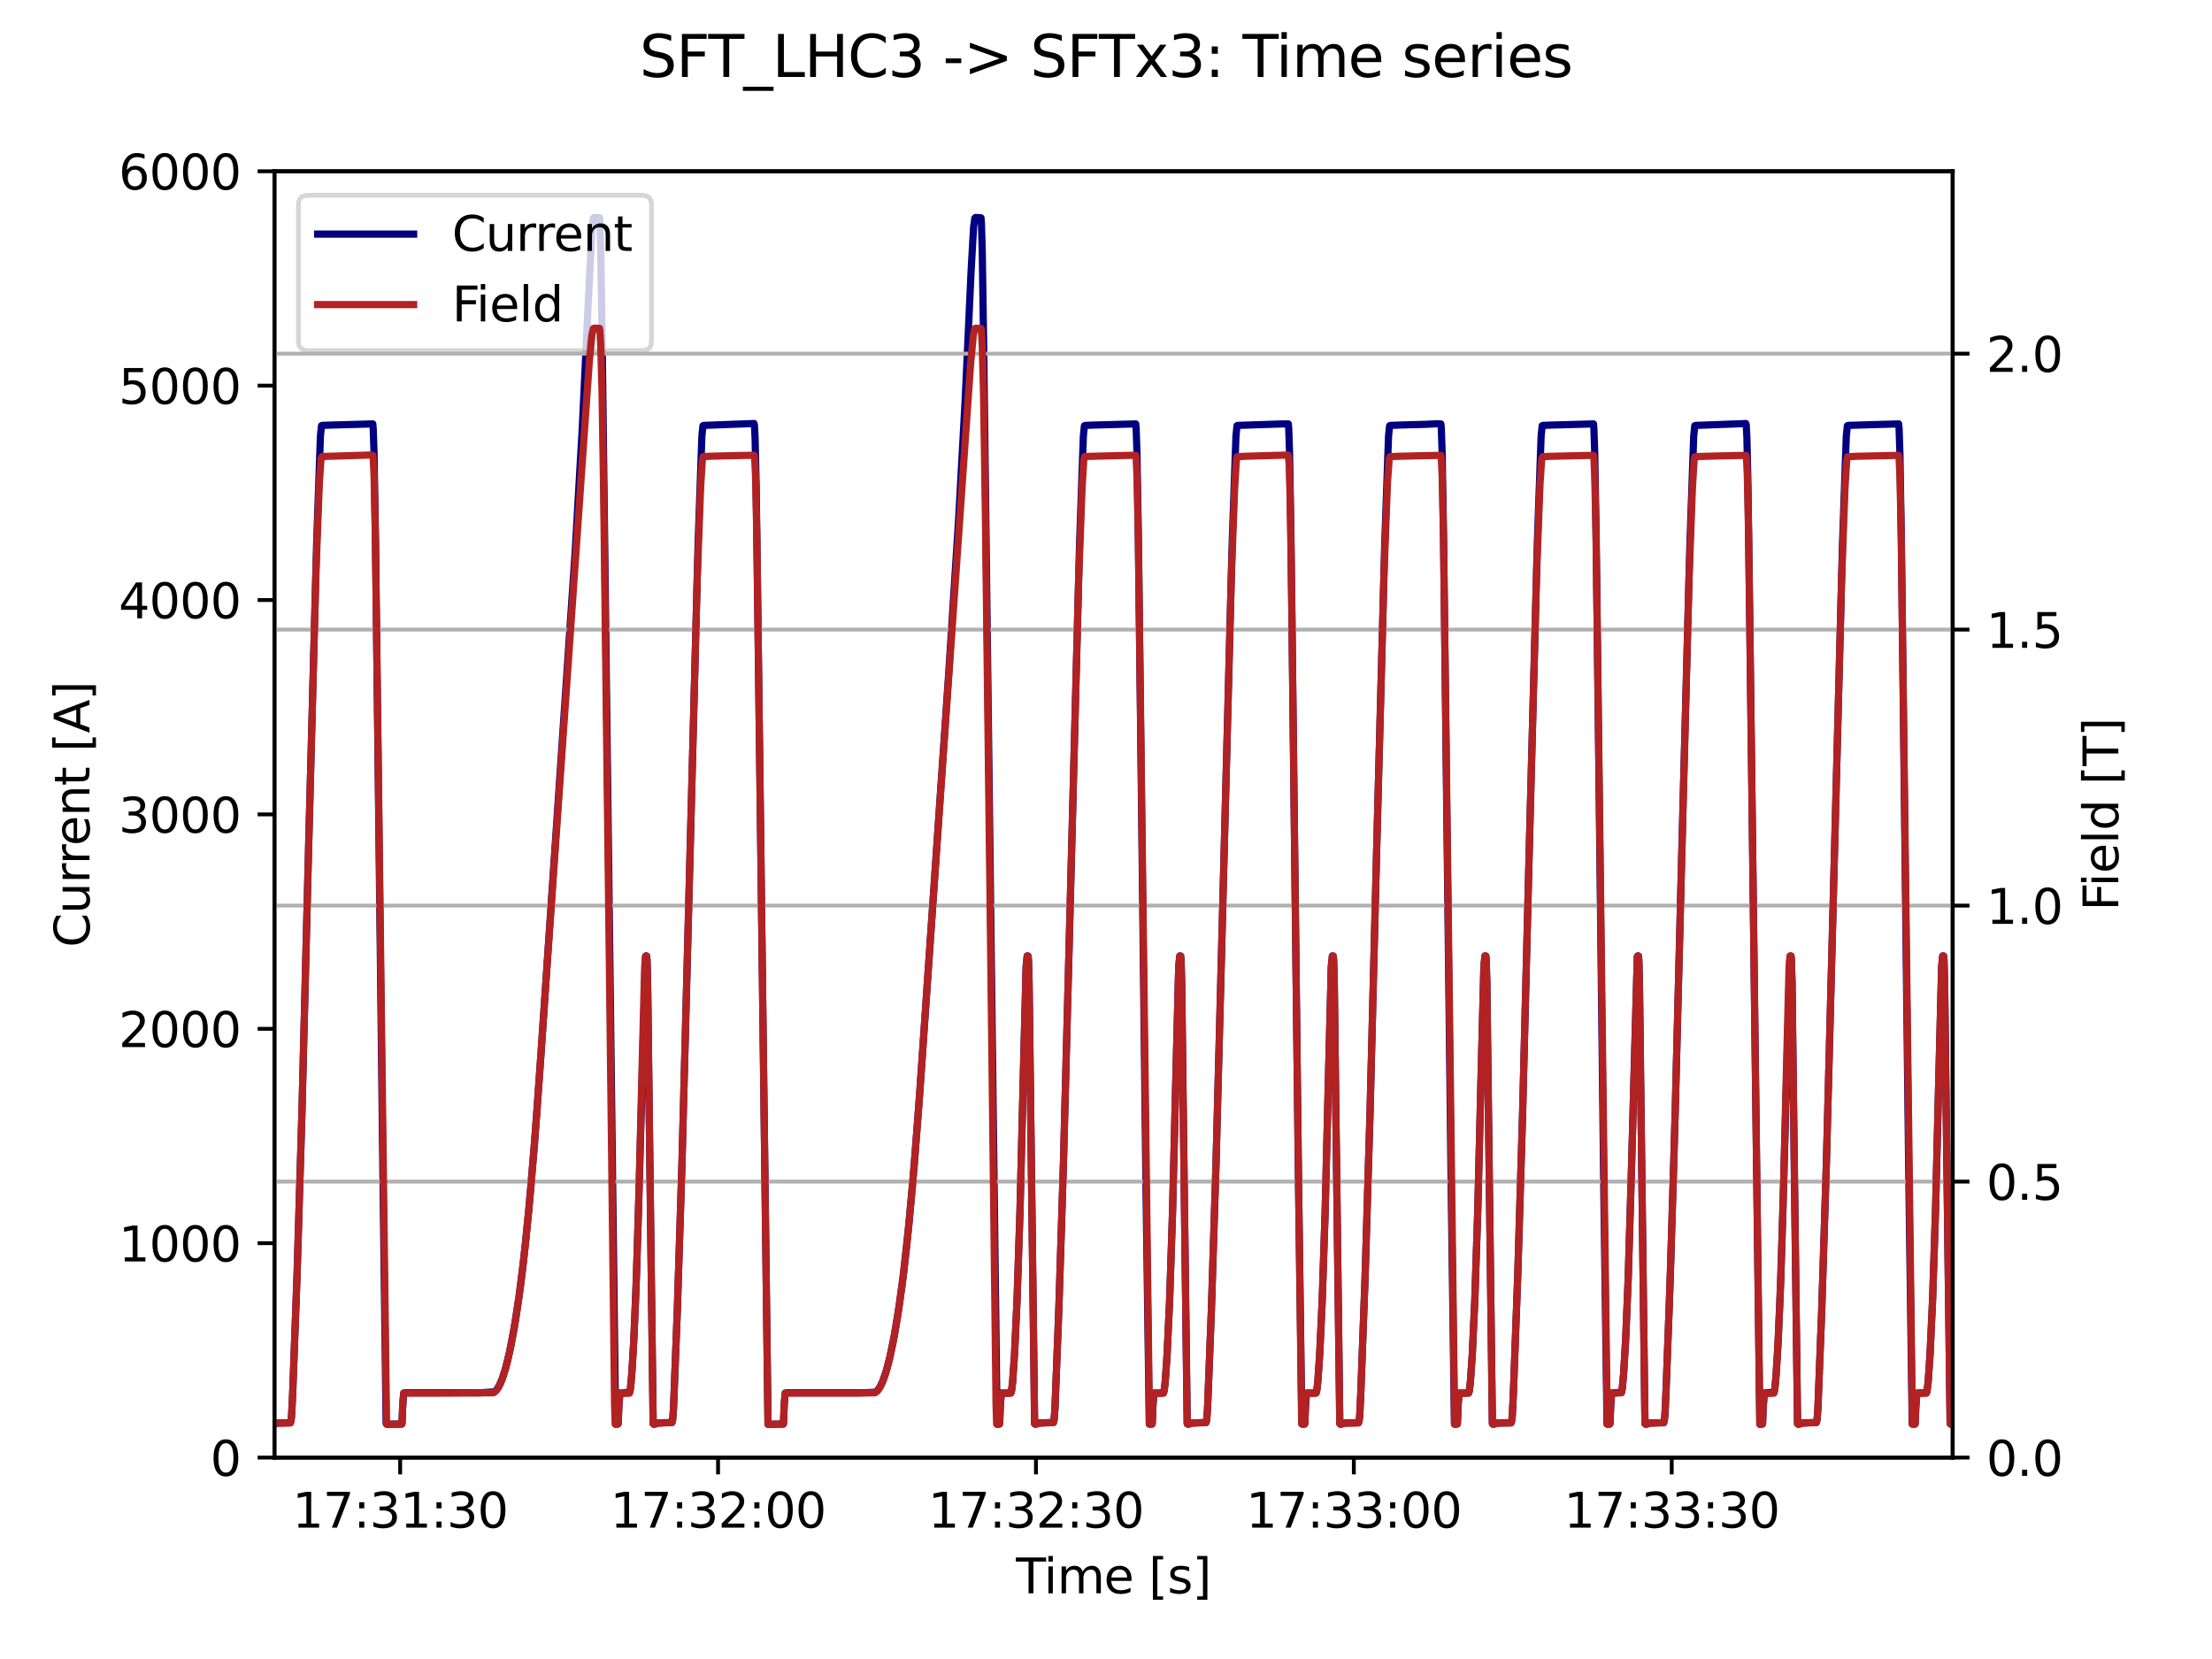 <?xml version="1.0" encoding="utf-8" standalone="no"?>
<!DOCTYPE svg PUBLIC "-//W3C//DTD SVG 1.1//EN"
  "http://www.w3.org/Graphics/SVG/1.1/DTD/svg11.dtd">
<svg xmlns:xlink="http://www.w3.org/1999/xlink" width="460.8pt" height="345.6pt" viewBox="0 0 460.8 345.6" xmlns="http://www.w3.org/2000/svg" version="1.1">
 <defs>
  <style type="text/css">*{stroke-linejoin: round; stroke-linecap: butt}</style>
 </defs>
 <g id="figure_1">
  <g id="patch_1">
   <path d="M 0 345.6 
L 460.8 345.6 
L 460.8 0 
L 0 0 
z
" style="fill: #ffffff"/>
  </g>
  <g id="axes_1">
   <g id="patch_2">
    <path d="M 57.17 303.64 
L 406.78 303.64 
L 406.78 35.676 
L 57.17 35.676 
z
" style="fill: #ffffff"/>
   </g>
   <g id="matplotlib.axis_1">
    <g id="xtick_1">
     <g id="line2d_1">
      <defs>
       <path id="m5963091f2d" d="M 0 0 
L 0 3.5 
" style="stroke: #000000; stroke-width: 0.8"/>
      </defs>
      <g>
       <use xlink:href="#m5963091f2d" x="83.361" y="303.64" style="stroke: #000000; stroke-width: 0.8"/>
      </g>
     </g>
     <g id="text_1">
      <!-- 17:31:30 -->
      <g transform="translate(60.905 318.238) scale(0.1 -0.1)">
       <defs>
        <path id="DejaVuSans-31" d="M 794 531 
L 1825 531 
L 1825 4091 
L 703 3866 
L 703 4441 
L 1819 4666 
L 2450 4666 
L 2450 531 
L 3481 531 
L 3481 0 
L 794 0 
L 794 531 
z
" transform="scale(0.016)"/>
        <path id="DejaVuSans-37" d="M 525 4666 
L 3525 4666 
L 3525 4397 
L 1831 0 
L 1172 0 
L 2766 4134 
L 525 4134 
L 525 4666 
z
" transform="scale(0.016)"/>
        <path id="DejaVuSans-3a" d="M 750 794 
L 1409 794 
L 1409 0 
L 750 0 
L 750 794 
z
M 750 3309 
L 1409 3309 
L 1409 2516 
L 750 2516 
L 750 3309 
z
" transform="scale(0.016)"/>
        <path id="DejaVuSans-33" d="M 2597 2516 
Q 3050 2419 3304 2112 
Q 3559 1806 3559 1356 
Q 3559 666 3084 287 
Q 2609 -91 1734 -91 
Q 1441 -91 1130 -33 
Q 819 25 488 141 
L 488 750 
Q 750 597 1062 519 
Q 1375 441 1716 441 
Q 2309 441 2620 675 
Q 2931 909 2931 1356 
Q 2931 1769 2642 2001 
Q 2353 2234 1838 2234 
L 1294 2234 
L 1294 2753 
L 1863 2753 
Q 2328 2753 2575 2939 
Q 2822 3125 2822 3475 
Q 2822 3834 2567 4026 
Q 2313 4219 1838 4219 
Q 1578 4219 1281 4162 
Q 984 4106 628 3988 
L 628 4550 
Q 988 4650 1302 4700 
Q 1616 4750 1894 4750 
Q 2613 4750 3031 4423 
Q 3450 4097 3450 3541 
Q 3450 3153 3228 2886 
Q 3006 2619 2597 2516 
z
" transform="scale(0.016)"/>
        <path id="DejaVuSans-30" d="M 2034 4250 
Q 1547 4250 1301 3770 
Q 1056 3291 1056 2328 
Q 1056 1369 1301 889 
Q 1547 409 2034 409 
Q 2525 409 2770 889 
Q 3016 1369 3016 2328 
Q 3016 3291 2770 3770 
Q 2525 4250 2034 4250 
z
M 2034 4750 
Q 2819 4750 3233 4129 
Q 3647 3509 3647 2328 
Q 3647 1150 3233 529 
Q 2819 -91 2034 -91 
Q 1250 -91 836 529 
Q 422 1150 422 2328 
Q 422 3509 836 4129 
Q 1250 4750 2034 4750 
z
" transform="scale(0.016)"/>
       </defs>
       <use xlink:href="#DejaVuSans-31"/>
       <use xlink:href="#DejaVuSans-37" x="63.623"/>
       <use xlink:href="#DejaVuSans-3a" x="127.246"/>
       <use xlink:href="#DejaVuSans-33" x="160.938"/>
       <use xlink:href="#DejaVuSans-31" x="224.561"/>
       <use xlink:href="#DejaVuSans-3a" x="288.184"/>
       <use xlink:href="#DejaVuSans-33" x="321.875"/>
       <use xlink:href="#DejaVuSans-30" x="385.498"/>
      </g>
     </g>
    </g>
    <g id="xtick_2">
     <g id="line2d_2">
      <g>
       <use xlink:href="#m5963091f2d" x="149.583" y="303.64" style="stroke: #000000; stroke-width: 0.8"/>
      </g>
     </g>
     <g id="text_2">
      <!-- 17:32:00 -->
      <g transform="translate(127.127 318.238) scale(0.1 -0.1)">
       <defs>
        <path id="DejaVuSans-32" d="M 1228 531 
L 3431 531 
L 3431 0 
L 469 0 
L 469 531 
Q 828 903 1448 1529 
Q 2069 2156 2228 2338 
Q 2531 2678 2651 2914 
Q 2772 3150 2772 3378 
Q 2772 3750 2511 3984 
Q 2250 4219 1831 4219 
Q 1534 4219 1204 4116 
Q 875 4013 500 3803 
L 500 4441 
Q 881 4594 1212 4672 
Q 1544 4750 1819 4750 
Q 2544 4750 2975 4387 
Q 3406 4025 3406 3419 
Q 3406 3131 3298 2873 
Q 3191 2616 2906 2266 
Q 2828 2175 2409 1742 
Q 1991 1309 1228 531 
z
" transform="scale(0.016)"/>
       </defs>
       <use xlink:href="#DejaVuSans-31"/>
       <use xlink:href="#DejaVuSans-37" x="63.623"/>
       <use xlink:href="#DejaVuSans-3a" x="127.246"/>
       <use xlink:href="#DejaVuSans-33" x="160.938"/>
       <use xlink:href="#DejaVuSans-32" x="224.561"/>
       <use xlink:href="#DejaVuSans-3a" x="288.184"/>
       <use xlink:href="#DejaVuSans-30" x="321.875"/>
       <use xlink:href="#DejaVuSans-30" x="385.498"/>
      </g>
     </g>
    </g>
    <g id="xtick_3">
     <g id="line2d_3">
      <g>
       <use xlink:href="#m5963091f2d" x="215.806" y="303.64" style="stroke: #000000; stroke-width: 0.8"/>
      </g>
     </g>
     <g id="text_3">
      <!-- 17:32:30 -->
      <g transform="translate(193.349 318.238) scale(0.1 -0.1)">
       <use xlink:href="#DejaVuSans-31"/>
       <use xlink:href="#DejaVuSans-37" x="63.623"/>
       <use xlink:href="#DejaVuSans-3a" x="127.246"/>
       <use xlink:href="#DejaVuSans-33" x="160.938"/>
       <use xlink:href="#DejaVuSans-32" x="224.561"/>
       <use xlink:href="#DejaVuSans-3a" x="288.184"/>
       <use xlink:href="#DejaVuSans-33" x="321.875"/>
       <use xlink:href="#DejaVuSans-30" x="385.498"/>
      </g>
     </g>
    </g>
    <g id="xtick_4">
     <g id="line2d_4">
      <g>
       <use xlink:href="#m5963091f2d" x="282.028" y="303.64" style="stroke: #000000; stroke-width: 0.8"/>
      </g>
     </g>
     <g id="text_4">
      <!-- 17:33:00 -->
      <g transform="translate(259.572 318.238) scale(0.1 -0.1)">
       <use xlink:href="#DejaVuSans-31"/>
       <use xlink:href="#DejaVuSans-37" x="63.623"/>
       <use xlink:href="#DejaVuSans-3a" x="127.246"/>
       <use xlink:href="#DejaVuSans-33" x="160.938"/>
       <use xlink:href="#DejaVuSans-33" x="224.561"/>
       <use xlink:href="#DejaVuSans-3a" x="288.184"/>
       <use xlink:href="#DejaVuSans-30" x="321.875"/>
       <use xlink:href="#DejaVuSans-30" x="385.498"/>
      </g>
     </g>
    </g>
    <g id="xtick_5">
     <g id="line2d_5">
      <g>
       <use xlink:href="#m5963091f2d" x="348.25" y="303.64" style="stroke: #000000; stroke-width: 0.8"/>
      </g>
     </g>
     <g id="text_5">
      <!-- 17:33:30 -->
      <g transform="translate(325.794 318.238) scale(0.1 -0.1)">
       <use xlink:href="#DejaVuSans-31"/>
       <use xlink:href="#DejaVuSans-37" x="63.623"/>
       <use xlink:href="#DejaVuSans-3a" x="127.246"/>
       <use xlink:href="#DejaVuSans-33" x="160.938"/>
       <use xlink:href="#DejaVuSans-33" x="224.561"/>
       <use xlink:href="#DejaVuSans-3a" x="288.184"/>
       <use xlink:href="#DejaVuSans-33" x="321.875"/>
       <use xlink:href="#DejaVuSans-30" x="385.498"/>
      </g>
     </g>
    </g>
    <g id="text_6">
     <!-- Time [s] -->
     <g transform="translate(211.646 331.917) scale(0.1 -0.1)">
      <defs>
       <path id="DejaVuSans-54" d="M -19 4666 
L 3928 4666 
L 3928 4134 
L 2272 4134 
L 2272 0 
L 1638 0 
L 1638 4134 
L -19 4134 
L -19 4666 
z
" transform="scale(0.016)"/>
       <path id="DejaVuSans-69" d="M 603 3500 
L 1178 3500 
L 1178 0 
L 603 0 
L 603 3500 
z
M 603 4863 
L 1178 4863 
L 1178 4134 
L 603 4134 
L 603 4863 
z
" transform="scale(0.016)"/>
       <path id="DejaVuSans-6d" d="M 3328 2828 
Q 3544 3216 3844 3400 
Q 4144 3584 4550 3584 
Q 5097 3584 5394 3201 
Q 5691 2819 5691 2113 
L 5691 0 
L 5113 0 
L 5113 2094 
Q 5113 2597 4934 2840 
Q 4756 3084 4391 3084 
Q 3944 3084 3684 2787 
Q 3425 2491 3425 1978 
L 3425 0 
L 2847 0 
L 2847 2094 
Q 2847 2600 2669 2842 
Q 2491 3084 2119 3084 
Q 1678 3084 1418 2786 
Q 1159 2488 1159 1978 
L 1159 0 
L 581 0 
L 581 3500 
L 1159 3500 
L 1159 2956 
Q 1356 3278 1631 3431 
Q 1906 3584 2284 3584 
Q 2666 3584 2933 3390 
Q 3200 3197 3328 2828 
z
" transform="scale(0.016)"/>
       <path id="DejaVuSans-65" d="M 3597 1894 
L 3597 1613 
L 953 1613 
Q 991 1019 1311 708 
Q 1631 397 2203 397 
Q 2534 397 2845 478 
Q 3156 559 3463 722 
L 3463 178 
Q 3153 47 2828 -22 
Q 2503 -91 2169 -91 
Q 1331 -91 842 396 
Q 353 884 353 1716 
Q 353 2575 817 3079 
Q 1281 3584 2069 3584 
Q 2775 3584 3186 3129 
Q 3597 2675 3597 1894 
z
M 3022 2063 
Q 3016 2534 2758 2815 
Q 2500 3097 2075 3097 
Q 1594 3097 1305 2825 
Q 1016 2553 972 2059 
L 3022 2063 
z
" transform="scale(0.016)"/>
       <path id="DejaVuSans-20" transform="scale(0.016)"/>
       <path id="DejaVuSans-5b" d="M 550 4863 
L 1875 4863 
L 1875 4416 
L 1125 4416 
L 1125 -397 
L 1875 -397 
L 1875 -844 
L 550 -844 
L 550 4863 
z
" transform="scale(0.016)"/>
       <path id="DejaVuSans-73" d="M 2834 3397 
L 2834 2853 
Q 2591 2978 2328 3040 
Q 2066 3103 1784 3103 
Q 1356 3103 1142 2972 
Q 928 2841 928 2578 
Q 928 2378 1081 2264 
Q 1234 2150 1697 2047 
L 1894 2003 
Q 2506 1872 2764 1633 
Q 3022 1394 3022 966 
Q 3022 478 2636 193 
Q 2250 -91 1575 -91 
Q 1294 -91 989 -36 
Q 684 19 347 128 
L 347 722 
Q 666 556 975 473 
Q 1284 391 1588 391 
Q 1994 391 2212 530 
Q 2431 669 2431 922 
Q 2431 1156 2273 1281 
Q 2116 1406 1581 1522 
L 1381 1569 
Q 847 1681 609 1914 
Q 372 2147 372 2553 
Q 372 3047 722 3315 
Q 1072 3584 1716 3584 
Q 2034 3584 2315 3537 
Q 2597 3491 2834 3397 
z
" transform="scale(0.016)"/>
       <path id="DejaVuSans-5d" d="M 1947 4863 
L 1947 -844 
L 622 -844 
L 622 -397 
L 1369 -397 
L 1369 4416 
L 622 4416 
L 622 4863 
L 1947 4863 
z
" transform="scale(0.016)"/>
      </defs>
      <use xlink:href="#DejaVuSans-54"/>
      <use xlink:href="#DejaVuSans-69" x="57.959"/>
      <use xlink:href="#DejaVuSans-6d" x="85.742"/>
      <use xlink:href="#DejaVuSans-65" x="183.154"/>
      <use xlink:href="#DejaVuSans-20" x="244.678"/>
      <use xlink:href="#DejaVuSans-5b" x="276.465"/>
      <use xlink:href="#DejaVuSans-73" x="315.479"/>
      <use xlink:href="#DejaVuSans-5d" x="367.578"/>
     </g>
    </g>
   </g>
   <g id="matplotlib.axis_2">
    <g id="ytick_1">
     <g id="line2d_6">
      <defs>
       <path id="mc069d7ae93" d="M 0 0 
L -3.5 0 
" style="stroke: #000000; stroke-width: 0.8"/>
      </defs>
      <g>
       <use xlink:href="#mc069d7ae93" x="57.17" y="303.64" style="stroke: #000000; stroke-width: 0.8"/>
      </g>
     </g>
     <g id="text_7">
      <!-- 0 -->
      <g transform="translate(43.807 307.439) scale(0.1 -0.1)">
       <use xlink:href="#DejaVuSans-30"/>
      </g>
     </g>
    </g>
    <g id="ytick_2">
     <g id="line2d_7">
      <g>
       <use xlink:href="#mc069d7ae93" x="57.17" y="258.979" style="stroke: #000000; stroke-width: 0.8"/>
      </g>
     </g>
     <g id="text_8">
      <!-- 1000 -->
      <g transform="translate(24.72 262.779) scale(0.1 -0.1)">
       <use xlink:href="#DejaVuSans-31"/>
       <use xlink:href="#DejaVuSans-30" x="63.623"/>
       <use xlink:href="#DejaVuSans-30" x="127.246"/>
       <use xlink:href="#DejaVuSans-30" x="190.869"/>
      </g>
     </g>
    </g>
    <g id="ytick_3">
     <g id="line2d_8">
      <g>
       <use xlink:href="#mc069d7ae93" x="57.17" y="214.319" style="stroke: #000000; stroke-width: 0.8"/>
      </g>
     </g>
     <g id="text_9">
      <!-- 2000 -->
      <g transform="translate(24.72 218.118) scale(0.1 -0.1)">
       <use xlink:href="#DejaVuSans-32"/>
       <use xlink:href="#DejaVuSans-30" x="63.623"/>
       <use xlink:href="#DejaVuSans-30" x="127.246"/>
       <use xlink:href="#DejaVuSans-30" x="190.869"/>
      </g>
     </g>
    </g>
    <g id="ytick_4">
     <g id="line2d_9">
      <g>
       <use xlink:href="#mc069d7ae93" x="57.17" y="169.658" style="stroke: #000000; stroke-width: 0.8"/>
      </g>
     </g>
     <g id="text_10">
      <!-- 3000 -->
      <g transform="translate(24.72 173.457) scale(0.1 -0.1)">
       <use xlink:href="#DejaVuSans-33"/>
       <use xlink:href="#DejaVuSans-30" x="63.623"/>
       <use xlink:href="#DejaVuSans-30" x="127.246"/>
       <use xlink:href="#DejaVuSans-30" x="190.869"/>
      </g>
     </g>
    </g>
    <g id="ytick_5">
     <g id="line2d_10">
      <g>
       <use xlink:href="#mc069d7ae93" x="57.17" y="124.998" style="stroke: #000000; stroke-width: 0.8"/>
      </g>
     </g>
     <g id="text_11">
      <!-- 4000 -->
      <g transform="translate(24.72 128.797) scale(0.1 -0.1)">
       <defs>
        <path id="DejaVuSans-34" d="M 2419 4116 
L 825 1625 
L 2419 1625 
L 2419 4116 
z
M 2253 4666 
L 3047 4666 
L 3047 1625 
L 3713 1625 
L 3713 1100 
L 3047 1100 
L 3047 0 
L 2419 0 
L 2419 1100 
L 313 1100 
L 313 1709 
L 2253 4666 
z
" transform="scale(0.016)"/>
       </defs>
       <use xlink:href="#DejaVuSans-34"/>
       <use xlink:href="#DejaVuSans-30" x="63.623"/>
       <use xlink:href="#DejaVuSans-30" x="127.246"/>
       <use xlink:href="#DejaVuSans-30" x="190.869"/>
      </g>
     </g>
    </g>
    <g id="ytick_6">
     <g id="line2d_11">
      <g>
       <use xlink:href="#mc069d7ae93" x="57.17" y="80.337" style="stroke: #000000; stroke-width: 0.8"/>
      </g>
     </g>
     <g id="text_12">
      <!-- 5000 -->
      <g transform="translate(24.72 84.136) scale(0.1 -0.1)">
       <defs>
        <path id="DejaVuSans-35" d="M 691 4666 
L 3169 4666 
L 3169 4134 
L 1269 4134 
L 1269 2991 
Q 1406 3038 1543 3061 
Q 1681 3084 1819 3084 
Q 2600 3084 3056 2656 
Q 3513 2228 3513 1497 
Q 3513 744 3044 326 
Q 2575 -91 1722 -91 
Q 1428 -91 1123 -41 
Q 819 9 494 109 
L 494 744 
Q 775 591 1075 516 
Q 1375 441 1709 441 
Q 2250 441 2565 725 
Q 2881 1009 2881 1497 
Q 2881 1984 2565 2268 
Q 2250 2553 1709 2553 
Q 1456 2553 1204 2497 
Q 953 2441 691 2322 
L 691 4666 
z
" transform="scale(0.016)"/>
       </defs>
       <use xlink:href="#DejaVuSans-35"/>
       <use xlink:href="#DejaVuSans-30" x="63.623"/>
       <use xlink:href="#DejaVuSans-30" x="127.246"/>
       <use xlink:href="#DejaVuSans-30" x="190.869"/>
      </g>
     </g>
    </g>
    <g id="ytick_7">
     <g id="line2d_12">
      <g>
       <use xlink:href="#mc069d7ae93" x="57.17" y="35.676" style="stroke: #000000; stroke-width: 0.8"/>
      </g>
     </g>
     <g id="text_13">
      <!-- 6000 -->
      <g transform="translate(24.72 39.476) scale(0.1 -0.1)">
       <defs>
        <path id="DejaVuSans-36" d="M 2113 2584 
Q 1688 2584 1439 2293 
Q 1191 2003 1191 1497 
Q 1191 994 1439 701 
Q 1688 409 2113 409 
Q 2538 409 2786 701 
Q 3034 994 3034 1497 
Q 3034 2003 2786 2293 
Q 2538 2584 2113 2584 
z
M 3366 4563 
L 3366 3988 
Q 3128 4100 2886 4159 
Q 2644 4219 2406 4219 
Q 1781 4219 1451 3797 
Q 1122 3375 1075 2522 
Q 1259 2794 1537 2939 
Q 1816 3084 2150 3084 
Q 2853 3084 3261 2657 
Q 3669 2231 3669 1497 
Q 3669 778 3244 343 
Q 2819 -91 2113 -91 
Q 1303 -91 875 529 
Q 447 1150 447 2328 
Q 447 3434 972 4092 
Q 1497 4750 2381 4750 
Q 2619 4750 2861 4703 
Q 3103 4656 3366 4563 
z
" transform="scale(0.016)"/>
       </defs>
       <use xlink:href="#DejaVuSans-36"/>
       <use xlink:href="#DejaVuSans-30" x="63.623"/>
       <use xlink:href="#DejaVuSans-30" x="127.246"/>
       <use xlink:href="#DejaVuSans-30" x="190.869"/>
      </g>
     </g>
    </g>
    <g id="text_14">
     <!-- Current [A] -->
     <g transform="translate(18.64 197.346) rotate(-90) scale(0.1 -0.1)">
      <defs>
       <path id="DejaVuSans-43" d="M 4122 4306 
L 4122 3641 
Q 3803 3938 3442 4084 
Q 3081 4231 2675 4231 
Q 1875 4231 1450 3742 
Q 1025 3253 1025 2328 
Q 1025 1406 1450 917 
Q 1875 428 2675 428 
Q 3081 428 3442 575 
Q 3803 722 4122 1019 
L 4122 359 
Q 3791 134 3420 21 
Q 3050 -91 2638 -91 
Q 1578 -91 968 557 
Q 359 1206 359 2328 
Q 359 3453 968 4101 
Q 1578 4750 2638 4750 
Q 3056 4750 3426 4639 
Q 3797 4528 4122 4306 
z
" transform="scale(0.016)"/>
       <path id="DejaVuSans-75" d="M 544 1381 
L 544 3500 
L 1119 3500 
L 1119 1403 
Q 1119 906 1312 657 
Q 1506 409 1894 409 
Q 2359 409 2629 706 
Q 2900 1003 2900 1516 
L 2900 3500 
L 3475 3500 
L 3475 0 
L 2900 0 
L 2900 538 
Q 2691 219 2414 64 
Q 2138 -91 1772 -91 
Q 1169 -91 856 284 
Q 544 659 544 1381 
z
M 1991 3584 
L 1991 3584 
z
" transform="scale(0.016)"/>
       <path id="DejaVuSans-72" d="M 2631 2963 
Q 2534 3019 2420 3045 
Q 2306 3072 2169 3072 
Q 1681 3072 1420 2755 
Q 1159 2438 1159 1844 
L 1159 0 
L 581 0 
L 581 3500 
L 1159 3500 
L 1159 2956 
Q 1341 3275 1631 3429 
Q 1922 3584 2338 3584 
Q 2397 3584 2469 3576 
Q 2541 3569 2628 3553 
L 2631 2963 
z
" transform="scale(0.016)"/>
       <path id="DejaVuSans-6e" d="M 3513 2113 
L 3513 0 
L 2938 0 
L 2938 2094 
Q 2938 2591 2744 2837 
Q 2550 3084 2163 3084 
Q 1697 3084 1428 2787 
Q 1159 2491 1159 1978 
L 1159 0 
L 581 0 
L 581 3500 
L 1159 3500 
L 1159 2956 
Q 1366 3272 1645 3428 
Q 1925 3584 2291 3584 
Q 2894 3584 3203 3211 
Q 3513 2838 3513 2113 
z
" transform="scale(0.016)"/>
       <path id="DejaVuSans-74" d="M 1172 4494 
L 1172 3500 
L 2356 3500 
L 2356 3053 
L 1172 3053 
L 1172 1153 
Q 1172 725 1289 603 
Q 1406 481 1766 481 
L 2356 481 
L 2356 0 
L 1766 0 
Q 1100 0 847 248 
Q 594 497 594 1153 
L 594 3053 
L 172 3053 
L 172 3500 
L 594 3500 
L 594 4494 
L 1172 4494 
z
" transform="scale(0.016)"/>
       <path id="DejaVuSans-41" d="M 2188 4044 
L 1331 1722 
L 3047 1722 
L 2188 4044 
z
M 1831 4666 
L 2547 4666 
L 4325 0 
L 3669 0 
L 3244 1197 
L 1141 1197 
L 716 0 
L 50 0 
L 1831 4666 
z
" transform="scale(0.016)"/>
      </defs>
      <use xlink:href="#DejaVuSans-43"/>
      <use xlink:href="#DejaVuSans-75" x="69.824"/>
      <use xlink:href="#DejaVuSans-72" x="133.203"/>
      <use xlink:href="#DejaVuSans-72" x="172.566"/>
      <use xlink:href="#DejaVuSans-65" x="211.43"/>
      <use xlink:href="#DejaVuSans-6e" x="272.953"/>
      <use xlink:href="#DejaVuSans-74" x="336.332"/>
      <use xlink:href="#DejaVuSans-20" x="375.541"/>
      <use xlink:href="#DejaVuSans-5b" x="407.328"/>
      <use xlink:href="#DejaVuSans-41" x="446.342"/>
      <use xlink:href="#DejaVuSans-5d" x="514.75"/>
     </g>
    </g>
   </g>
   <g id="line2d_13">
    <path d="M 57.17 296.685 
L 57.788 296.447 
L 60.481 296.388 
L 60.614 296.008 
L 60.746 294.879 
L 60.967 290.3 
L 61.894 265.24 
L 62.909 231.315 
L 64.322 175.154 
L 65.956 113.368 
L 66.75 90.848 
L 66.971 88.685 
L 67.103 88.619 
L 69.178 88.542 
L 77.655 88.308 
L 77.743 89.201 
L 77.92 94.399 
L 78.229 113.055 
L 79.73 241.737 
L 80.436 296.51 
L 80.613 296.694 
L 81.716 296.685 
L 83.703 296.649 
L 83.747 296.48 
L 83.88 293.093 
L 84.1 290.19 
L 84.674 290.135 
L 91.385 290.136 
L 100.082 290.138 
L 102.996 289.953 
L 103.482 289.48 
L 104.011 288.631 
L 104.629 287.197 
L 105.336 284.976 
L 106.175 281.532 
L 107.102 276.706 
L 108.117 270.188 
L 109.088 262.461 
L 110.148 252.176 
L 111.34 238.287 
L 112.664 220.044 
L 119.816 114.959 
L 121.273 89.615 
L 122.377 66.563 
L 123.304 47.835 
L 123.613 45.437 
L 123.79 45.292 
L 124.893 45.38 
L 124.982 46.429 
L 125.158 52.633 
L 125.467 73.285 
L 128.249 296.693 
L 128.734 296.649 
L 128.778 296.48 
L 128.911 293.091 
L 129.132 290.195 
L 129.661 290.189 
L 131.162 290.055 
L 131.339 289.169 
L 131.604 286.325 
L 132.045 278.936 
L 132.575 266.136 
L 133.237 244.101 
L 134.474 199.271 
L 134.606 199.138 
L 134.694 199.167 
L 134.783 200.022 
L 134.915 204.949 
L 135.18 226.626 
L 136.063 296.571 
L 136.24 296.693 
L 136.725 296.573 
L 136.902 296.448 
L 139.992 296.311 
L 140.125 295.742 
L 140.301 293.394 
L 141.096 272.976 
L 142.067 242.357 
L 143.171 200.198 
L 145.422 113.367 
L 146.217 90.848 
L 146.438 88.685 
L 146.57 88.619 
L 148.601 88.543 
L 157.077 88.223 
L 157.166 88.61 
L 157.298 91.246 
L 157.519 101.026 
L 157.916 131.108 
L 159.991 296.7 
L 160.08 296.694 
L 161.669 296.685 
L 163.17 296.649 
L 163.214 296.475 
L 163.347 293.086 
L 163.567 290.19 
L 164.141 290.133 
L 174.384 290.137 
L 179.99 290.137 
L 182.33 290.031 
L 182.772 289.686 
L 183.302 288.953 
L 183.92 287.655 
L 184.626 285.589 
L 185.421 282.522 
L 186.304 278.193 
L 187.275 272.31 
L 188.246 265.097 
L 189.306 255.376 
L 190.454 242.658 
L 191.69 226.418 
L 197.694 139.376 
L 199.681 108.424 
L 201.049 83.617 
L 202.285 56.725 
L 202.815 47.316 
L 203.08 45.438 
L 203.257 45.292 
L 204.36 45.382 
L 204.449 46.427 
L 204.625 52.634 
L 204.934 73.285 
L 207.716 296.694 
L 208.201 296.651 
L 208.245 296.48 
L 208.378 293.086 
L 208.599 290.189 
L 210.188 290.189 
L 210.585 290.145 
L 210.718 289.716 
L 210.938 287.954 
L 211.336 282.249 
L 211.865 270.881 
L 212.484 252.191 
L 213.19 223.682 
L 213.764 201.358 
L 213.985 199.148 
L 214.161 199.167 
L 214.249 200.022 
L 214.382 204.949 
L 214.647 226.627 
L 215.53 296.57 
L 215.706 296.692 
L 216.192 296.573 
L 216.369 296.448 
L 219.459 296.31 
L 219.591 295.741 
L 219.768 293.393 
L 220.563 272.976 
L 221.534 242.357 
L 222.638 200.198 
L 224.889 113.367 
L 225.684 90.845 
L 225.905 88.685 
L 226.081 88.619 
L 228.289 88.537 
L 236.588 88.308 
L 236.677 89.202 
L 236.853 94.399 
L 237.162 113.054 
L 238.708 245.538 
L 239.414 296.642 
L 239.591 296.69 
L 239.988 296.651 
L 240.032 296.478 
L 240.165 293.083 
L 240.385 290.192 
L 241.312 290.189 
L 242.372 290.146 
L 242.504 289.715 
L 242.725 287.954 
L 243.122 282.249 
L 243.652 270.88 
L 244.27 252.191 
L 244.977 223.682 
L 245.551 201.356 
L 245.771 199.147 
L 245.948 199.167 
L 246.036 200.026 
L 246.169 204.944 
L 246.434 226.627 
L 247.317 296.569 
L 247.493 296.692 
L 247.979 296.573 
L 248.155 296.448 
L 251.246 296.312 
L 251.378 295.742 
L 251.555 293.393 
L 252.349 272.976 
L 253.321 242.358 
L 254.424 200.199 
L 256.676 113.368 
L 257.471 90.847 
L 257.691 88.686 
L 257.824 88.62 
L 267.051 88.313 
L 268.375 88.308 
L 268.464 89.201 
L 268.64 94.399 
L 268.949 113.053 
L 270.494 245.538 
L 271.201 296.641 
L 271.377 296.69 
L 271.775 296.65 
L 271.819 296.48 
L 271.951 293.09 
L 272.172 290.191 
L 273.408 290.189 
L 274.159 290.146 
L 274.291 289.716 
L 274.512 287.953 
L 274.909 282.25 
L 275.439 270.879 
L 276.057 252.191 
L 276.763 223.682 
L 277.337 201.357 
L 277.558 199.147 
L 277.735 199.168 
L 277.823 200.026 
L 277.955 204.943 
L 278.22 226.626 
L 279.103 296.569 
L 279.28 296.692 
L 279.765 296.573 
L 279.942 296.447 
L 282.988 296.39 
L 283.121 296.01 
L 283.253 294.878 
L 283.474 290.3 
L 284.401 265.24 
L 285.416 231.315 
L 286.829 175.154 
L 288.463 113.368 
L 289.257 90.847 
L 289.478 88.686 
L 289.655 88.619 
L 291.818 88.538 
L 297.16 88.39 
L 299.367 88.276 
L 300.162 88.312 
L 300.25 89.201 
L 300.427 94.398 
L 300.736 113.053 
L 302.281 245.538 
L 302.987 296.641 
L 303.164 296.689 
L 303.561 296.65 
L 303.606 296.48 
L 303.738 293.09 
L 303.959 290.191 
L 305.151 290.189 
L 305.945 290.146 
L 306.078 289.715 
L 306.299 287.953 
L 306.696 282.25 
L 307.226 270.879 
L 307.844 252.192 
L 308.55 223.682 
L 309.124 201.358 
L 309.345 199.147 
L 309.521 199.165 
L 309.61 200.026 
L 309.742 204.945 
L 310.007 226.627 
L 310.89 296.569 
L 311.067 296.692 
L 311.552 296.573 
L 311.729 296.447 
L 314.775 296.39 
L 314.907 296.009 
L 315.04 294.879 
L 315.261 290.3 
L 316.188 265.241 
L 317.203 231.316 
L 318.616 175.153 
L 320.249 113.367 
L 321.044 90.847 
L 321.265 88.683 
L 321.441 88.618 
L 323.384 88.544 
L 331.949 88.308 
L 332.037 89.201 
L 332.214 94.398 
L 332.523 113.052 
L 334.068 245.537 
L 334.774 296.642 
L 334.951 296.69 
L 335.348 296.651 
L 335.392 296.476 
L 335.525 293.083 
L 335.745 290.189 
L 337.776 290.055 
L 337.953 289.169 
L 338.218 286.325 
L 338.659 278.936 
L 339.189 266.136 
L 339.851 244.101 
L 341.087 199.272 
L 341.22 199.138 
L 341.308 199.167 
L 341.396 200.026 
L 341.529 204.943 
L 341.794 226.626 
L 342.677 296.57 
L 342.853 296.692 
L 343.339 296.573 
L 343.516 296.447 
L 346.562 296.389 
L 346.694 296.008 
L 346.827 294.879 
L 347.047 290.3 
L 347.975 265.24 
L 348.99 231.315 
L 350.403 175.153 
L 352.036 113.366 
L 352.831 90.846 
L 353.052 88.683 
L 353.228 88.619 
L 356.186 88.512 
L 363.382 88.244 
L 363.691 88.224 
L 363.78 88.61 
L 363.912 91.247 
L 364.133 101.024 
L 364.53 131.108 
L 366.605 296.697 
L 366.693 296.693 
L 367.135 296.649 
L 367.179 296.477 
L 367.311 293.093 
L 367.532 290.19 
L 369.563 290.055 
L 369.74 289.168 
L 370.005 286.325 
L 370.446 278.936 
L 370.976 266.137 
L 371.638 244.102 
L 372.874 199.272 
L 373.007 199.138 
L 373.095 199.166 
L 373.183 200.022 
L 373.316 204.948 
L 373.581 226.627 
L 374.463 296.571 
L 374.64 296.694 
L 375.126 296.573 
L 375.346 296.447 
L 378.393 296.31 
L 378.525 295.742 
L 378.702 293.395 
L 379.496 272.976 
L 380.468 242.358 
L 381.571 200.199 
L 383.823 113.367 
L 384.618 90.849 
L 384.838 88.686 
L 384.971 88.62 
L 389.827 88.467 
L 395.522 88.31 
L 395.61 89.201 
L 395.787 94.398 
L 396.096 113.051 
L 397.641 245.537 
L 398.348 296.642 
L 398.524 296.689 
L 398.922 296.649 
L 398.966 296.478 
L 399.098 293.092 
L 399.319 290.195 
L 399.849 290.189 
L 401.306 290.146 
L 401.438 289.716 
L 401.659 287.954 
L 402.056 282.249 
L 402.586 270.879 
L 403.204 252.191 
L 403.91 223.681 
L 404.484 201.357 
L 404.705 199.147 
L 404.882 199.165 
L 404.97 200.026 
L 405.102 204.944 
L 405.367 226.625 
L 406.25 296.57 
L 406.427 296.693 
L 406.78 296.685 
L 406.78 296.685 
" clip-path="url(#p870c74af6b)" style="fill: none; stroke: #000080; stroke-width: 1.5; stroke-linecap: square"/>
   </g>
   <g id="patch_3">
    <path d="M 57.17 303.64 
L 57.17 35.676 
" style="fill: none; stroke: #000000; stroke-width: 0.8; stroke-linejoin: miter; stroke-linecap: square"/>
   </g>
   <g id="patch_4">
    <path d="M 406.78 303.64 
L 406.78 35.676 
" style="fill: none; stroke: #000000; stroke-width: 0.8; stroke-linejoin: miter; stroke-linecap: square"/>
   </g>
   <g id="patch_5">
    <path d="M 57.17 303.64 
L 406.78 303.64 
" style="fill: none; stroke: #000000; stroke-width: 0.8; stroke-linejoin: miter; stroke-linecap: square"/>
   </g>
   <g id="patch_6">
    <path d="M 57.17 35.676 
L 406.78 35.676 
" style="fill: none; stroke: #000000; stroke-width: 0.8; stroke-linejoin: miter; stroke-linecap: square"/>
   </g>
   <g id="legend_1">
    <g id="patch_7">
     <path d="M 64.17 73.033 
L 133.723 73.033 
Q 135.723 73.033 135.723 71.033 
L 135.723 42.676 
Q 135.723 40.676 133.723 40.676 
L 64.17 40.676 
Q 62.17 40.676 62.17 42.676 
L 62.17 71.033 
Q 62.17 73.033 64.17 73.033 
z
" style="fill: #ffffff; opacity: 0.8; stroke: #cccccc; stroke-linejoin: miter"/>
    </g>
    <g id="line2d_14">
     <path d="M 66.17 48.775 
L 76.17 48.775 
L 86.17 48.775 
" style="fill: none; stroke: #000080; stroke-width: 1.5; stroke-linecap: square"/>
    </g>
    <g id="text_15">
     <!-- Current -->
     <g transform="translate(94.17 52.275) scale(0.1 -0.1)">
      <use xlink:href="#DejaVuSans-43"/>
      <use xlink:href="#DejaVuSans-75" x="69.824"/>
      <use xlink:href="#DejaVuSans-72" x="133.203"/>
      <use xlink:href="#DejaVuSans-72" x="172.566"/>
      <use xlink:href="#DejaVuSans-65" x="211.43"/>
      <use xlink:href="#DejaVuSans-6e" x="272.953"/>
      <use xlink:href="#DejaVuSans-74" x="336.332"/>
     </g>
    </g>
    <g id="line2d_15">
     <path d="M 66.17 63.453 
L 76.17 63.453 
L 86.17 63.453 
" style="fill: none; stroke: #b22222; stroke-width: 1.5; stroke-linecap: square"/>
    </g>
    <g id="text_16">
     <!-- Field -->
     <g transform="translate(94.17 66.953) scale(0.1 -0.1)">
      <defs>
       <path id="DejaVuSans-46" d="M 628 4666 
L 3309 4666 
L 3309 4134 
L 1259 4134 
L 1259 2759 
L 3109 2759 
L 3109 2228 
L 1259 2228 
L 1259 0 
L 628 0 
L 628 4666 
z
" transform="scale(0.016)"/>
       <path id="DejaVuSans-6c" d="M 603 4863 
L 1178 4863 
L 1178 0 
L 603 0 
L 603 4863 
z
" transform="scale(0.016)"/>
       <path id="DejaVuSans-64" d="M 2906 2969 
L 2906 4863 
L 3481 4863 
L 3481 0 
L 2906 0 
L 2906 525 
Q 2725 213 2448 61 
Q 2172 -91 1784 -91 
Q 1150 -91 751 415 
Q 353 922 353 1747 
Q 353 2572 751 3078 
Q 1150 3584 1784 3584 
Q 2172 3584 2448 3432 
Q 2725 3281 2906 2969 
z
M 947 1747 
Q 947 1113 1208 752 
Q 1469 391 1925 391 
Q 2381 391 2643 752 
Q 2906 1113 2906 1747 
Q 2906 2381 2643 2742 
Q 2381 3103 1925 3103 
Q 1469 3103 1208 2742 
Q 947 2381 947 1747 
z
" transform="scale(0.016)"/>
      </defs>
      <use xlink:href="#DejaVuSans-46"/>
      <use xlink:href="#DejaVuSans-69" x="50.27"/>
      <use xlink:href="#DejaVuSans-65" x="78.053"/>
      <use xlink:href="#DejaVuSans-6c" x="139.576"/>
      <use xlink:href="#DejaVuSans-64" x="167.359"/>
     </g>
    </g>
   </g>
  </g>
  <g id="axes_2">
   <g id="matplotlib.axis_3">
    <g id="ytick_8">
     <g id="line2d_16">
      <path d="M 57.17 303.64 
L 406.78 303.64 
" clip-path="url(#p870c74af6b)" style="fill: none; stroke: #b0b0b0; stroke-width: 0.8; stroke-linecap: square"/>
     </g>
     <g id="line2d_17">
      <defs>
       <path id="mfbb3d032b3" d="M 0 0 
L 3.5 0 
" style="stroke: #000000; stroke-width: 0.8"/>
      </defs>
      <g>
       <use xlink:href="#mfbb3d032b3" x="406.78" y="303.64" style="stroke: #000000; stroke-width: 0.8"/>
      </g>
     </g>
     <g id="text_17">
      <!-- 0.0 -->
      <g transform="translate(413.78 307.439) scale(0.1 -0.1)">
       <defs>
        <path id="DejaVuSans-2e" d="M 684 794 
L 1344 794 
L 1344 0 
L 684 0 
L 684 794 
z
" transform="scale(0.016)"/>
       </defs>
       <use xlink:href="#DejaVuSans-30"/>
       <use xlink:href="#DejaVuSans-2e" x="63.623"/>
       <use xlink:href="#DejaVuSans-30" x="95.41"/>
      </g>
     </g>
    </g>
    <g id="ytick_9">
     <g id="line2d_18">
      <path d="M 57.17 246.147 
L 406.78 246.147 
" clip-path="url(#p870c74af6b)" style="fill: none; stroke: #b0b0b0; stroke-width: 0.8; stroke-linecap: square"/>
     </g>
     <g id="line2d_19">
      <g>
       <use xlink:href="#mfbb3d032b3" x="406.78" y="246.147" style="stroke: #000000; stroke-width: 0.8"/>
      </g>
     </g>
     <g id="text_18">
      <!-- 0.5 -->
      <g transform="translate(413.78 249.946) scale(0.1 -0.1)">
       <use xlink:href="#DejaVuSans-30"/>
       <use xlink:href="#DejaVuSans-2e" x="63.623"/>
       <use xlink:href="#DejaVuSans-35" x="95.41"/>
      </g>
     </g>
    </g>
    <g id="ytick_10">
     <g id="line2d_20">
      <path d="M 57.17 188.654 
L 406.78 188.654 
" clip-path="url(#p870c74af6b)" style="fill: none; stroke: #b0b0b0; stroke-width: 0.8; stroke-linecap: square"/>
     </g>
     <g id="line2d_21">
      <g>
       <use xlink:href="#mfbb3d032b3" x="406.78" y="188.654" style="stroke: #000000; stroke-width: 0.8"/>
      </g>
     </g>
     <g id="text_19">
      <!-- 1.0 -->
      <g transform="translate(413.78 192.453) scale(0.1 -0.1)">
       <use xlink:href="#DejaVuSans-31"/>
       <use xlink:href="#DejaVuSans-2e" x="63.623"/>
       <use xlink:href="#DejaVuSans-30" x="95.41"/>
      </g>
     </g>
    </g>
    <g id="ytick_11">
     <g id="line2d_22">
      <path d="M 57.17 131.161 
L 406.78 131.161 
" clip-path="url(#p870c74af6b)" style="fill: none; stroke: #b0b0b0; stroke-width: 0.8; stroke-linecap: square"/>
     </g>
     <g id="line2d_23">
      <g>
       <use xlink:href="#mfbb3d032b3" x="406.78" y="131.161" style="stroke: #000000; stroke-width: 0.8"/>
      </g>
     </g>
     <g id="text_20">
      <!-- 1.5 -->
      <g transform="translate(413.78 134.96) scale(0.1 -0.1)">
       <use xlink:href="#DejaVuSans-31"/>
       <use xlink:href="#DejaVuSans-2e" x="63.623"/>
       <use xlink:href="#DejaVuSans-35" x="95.41"/>
      </g>
     </g>
    </g>
    <g id="ytick_12">
     <g id="line2d_24">
      <path d="M 57.17 73.668 
L 406.78 73.668 
" clip-path="url(#p870c74af6b)" style="fill: none; stroke: #b0b0b0; stroke-width: 0.8; stroke-linecap: square"/>
     </g>
     <g id="line2d_25">
      <g>
       <use xlink:href="#mfbb3d032b3" x="406.78" y="73.668" style="stroke: #000000; stroke-width: 0.8"/>
      </g>
     </g>
     <g id="text_21">
      <!-- 2.0 -->
      <g transform="translate(413.78 77.467) scale(0.1 -0.1)">
       <use xlink:href="#DejaVuSans-32"/>
       <use xlink:href="#DejaVuSans-2e" x="63.623"/>
       <use xlink:href="#DejaVuSans-30" x="95.41"/>
      </g>
     </g>
    </g>
    <g id="text_22">
     <!-- Field [T] -->
     <g transform="translate(441.282 189.745) rotate(-90) scale(0.1 -0.1)">
      <use xlink:href="#DejaVuSans-46"/>
      <use xlink:href="#DejaVuSans-69" x="50.27"/>
      <use xlink:href="#DejaVuSans-65" x="78.053"/>
      <use xlink:href="#DejaVuSans-6c" x="139.576"/>
      <use xlink:href="#DejaVuSans-64" x="167.359"/>
      <use xlink:href="#DejaVuSans-20" x="230.836"/>
      <use xlink:href="#DejaVuSans-5b" x="262.623"/>
      <use xlink:href="#DejaVuSans-54" x="301.637"/>
      <use xlink:href="#DejaVuSans-5d" x="362.721"/>
     </g>
    </g>
   </g>
   <g id="line2d_26">
    <path d="M 57.17 296.71 
L 57.744 296.481 
L 60.481 296.426 
L 60.614 296.05 
L 60.746 294.927 
L 60.967 290.37 
L 61.85 266.625 
L 62.865 232.926 
L 64.234 178.743 
L 65.823 119.007 
L 66.529 100.579 
L 66.883 95.538 
L 67.059 95.116 
L 67.898 95.07 
L 71.651 94.958 
L 77.346 94.78 
L 77.655 94.832 
L 77.743 95.436 
L 77.92 99.088 
L 78.185 111.236 
L 78.758 155.935 
L 80.524 296.694 
L 80.569 296.691 
L 81.407 296.706 
L 83.703 296.678 
L 83.747 296.505 
L 83.924 292.007 
L 84.1 290.279 
L 84.674 290.22 
L 91.164 290.215 
L 102.775 290.145 
L 103.217 289.852 
L 103.702 289.249 
L 104.276 288.157 
L 104.938 286.386 
L 105.689 283.719 
L 106.528 279.908 
L 107.499 274.395 
L 108.514 267.296 
L 109.53 258.465 
L 110.634 246.842 
L 111.87 231.326 
L 113.945 201.465 
L 122.774 75.179 
L 123.304 69.712 
L 123.613 68.44 
L 123.79 68.362 
L 124.893 68.402 
L 124.982 68.949 
L 125.158 72.234 
L 125.423 82.112 
L 125.776 104.621 
L 127.013 206.902 
L 128.028 292.697 
L 128.16 296.649 
L 128.381 296.688 
L 128.734 296.658 
L 128.778 296.482 
L 128.911 293.117 
L 129.132 290.284 
L 129.661 290.276 
L 131.118 290.231 
L 131.251 289.803 
L 131.472 288.042 
L 131.869 282.339 
L 132.399 270.955 
L 133.017 252.226 
L 133.723 223.657 
L 134.297 201.342 
L 134.518 199.143 
L 134.694 199.155 
L 134.783 199.997 
L 134.915 204.881 
L 135.18 226.555 
L 136.063 296.574 
L 136.24 296.709 
L 136.725 296.601 
L 136.902 296.481 
L 139.992 296.348 
L 140.125 295.785 
L 140.301 293.447 
L 141.096 273.051 
L 142.067 242.371 
L 143.215 198.39 
L 145.246 120.385 
L 145.952 101.526 
L 146.305 95.857 
L 146.482 95.122 
L 148.071 95.036 
L 154.208 94.891 
L 157.122 94.832 
L 157.21 95.436 
L 157.387 99.087 
L 157.651 111.235 
L 158.225 155.935 
L 159.991 296.694 
L 160.035 296.69 
L 160.874 296.706 
L 163.17 296.671 
L 163.214 296.494 
L 163.391 292 
L 163.567 290.279 
L 164.141 290.22 
L 178.004 290.211 
L 182.242 290.145 
L 182.683 289.853 
L 183.169 289.25 
L 183.743 288.158 
L 184.405 286.387 
L 185.156 283.721 
L 185.995 279.909 
L 186.966 274.396 
L 187.981 267.298 
L 188.997 258.467 
L 190.1 246.844 
L 191.337 231.329 
L 193.412 201.468 
L 202.197 75.74 
L 202.771 69.715 
L 203.08 68.443 
L 203.257 68.365 
L 204.36 68.405 
L 204.449 68.951 
L 204.625 72.236 
L 204.89 82.116 
L 205.243 104.624 
L 206.479 206.905 
L 207.495 292.7 
L 207.627 296.652 
L 207.848 296.691 
L 208.201 296.661 
L 208.245 296.488 
L 208.422 291.994 
L 208.599 290.28 
L 209.614 290.274 
L 210.585 290.23 
L 210.718 289.803 
L 210.938 288.042 
L 211.336 282.338 
L 211.865 270.954 
L 212.484 252.225 
L 213.19 223.657 
L 213.764 201.343 
L 213.985 199.143 
L 214.161 199.155 
L 214.249 199.997 
L 214.382 204.882 
L 214.647 226.556 
L 215.53 296.574 
L 215.706 296.71 
L 216.192 296.601 
L 216.413 296.481 
L 219.459 296.349 
L 219.591 295.785 
L 219.768 293.448 
L 220.563 273.051 
L 221.534 242.37 
L 222.682 198.389 
L 224.713 120.385 
L 225.419 101.526 
L 225.772 95.857 
L 225.949 95.123 
L 226.743 95.075 
L 233.145 94.906 
L 236.588 94.834 
L 236.677 95.437 
L 236.853 99.089 
L 237.118 111.238 
L 237.692 155.937 
L 239.458 296.696 
L 239.502 296.693 
L 239.988 296.668 
L 240.032 296.496 
L 240.209 292.002 
L 240.385 290.279 
L 241.577 290.274 
L 242.372 290.23 
L 242.504 289.803 
L 242.725 288.041 
L 243.122 282.338 
L 243.652 270.955 
L 244.27 252.225 
L 244.977 223.656 
L 245.551 201.342 
L 245.771 199.142 
L 245.948 199.155 
L 246.036 199.998 
L 246.169 204.878 
L 246.434 226.555 
L 247.317 296.573 
L 247.493 296.709 
L 247.979 296.601 
L 248.199 296.481 
L 251.246 296.348 
L 251.378 295.785 
L 251.555 293.447 
L 252.349 273.052 
L 253.321 242.371 
L 254.469 198.39 
L 256.499 120.386 
L 257.206 101.534 
L 257.559 95.87 
L 257.736 95.135 
L 259.325 95.05 
L 268.331 94.788 
L 268.419 95.05 
L 268.552 96.858 
L 268.773 104.097 
L 269.082 124.193 
L 270.406 237.801 
L 271.157 296.497 
L 271.333 296.7 
L 271.775 296.669 
L 271.819 296.495 
L 271.995 292.001 
L 272.172 290.281 
L 273.011 290.275 
L 274.159 290.23 
L 274.291 289.803 
L 274.512 288.042 
L 274.909 282.339 
L 275.439 270.955 
L 276.057 252.226 
L 276.763 223.657 
L 277.337 201.343 
L 277.558 199.143 
L 277.735 199.155 
L 277.823 199.999 
L 277.955 204.879 
L 278.22 226.555 
L 279.103 296.574 
L 279.28 296.709 
L 279.765 296.601 
L 279.986 296.481 
L 282.988 296.427 
L 283.121 296.052 
L 283.253 294.928 
L 283.474 290.37 
L 284.357 266.626 
L 285.372 232.927 
L 286.741 178.743 
L 288.33 119.009 
L 289.037 100.591 
L 289.39 95.557 
L 289.566 95.133 
L 290.847 95.067 
L 294.908 94.963 
L 300.162 94.853 
L 300.25 95.455 
L 300.427 99.104 
L 300.692 111.245 
L 301.266 155.939 
L 303.032 296.697 
L 303.076 296.694 
L 303.561 296.669 
L 303.606 296.495 
L 303.782 292.001 
L 303.959 290.281 
L 304.709 290.275 
L 305.945 290.23 
L 306.078 289.803 
L 306.299 288.041 
L 306.696 282.338 
L 307.226 270.955 
L 307.844 252.226 
L 308.55 223.657 
L 309.124 201.343 
L 309.345 199.142 
L 309.521 199.155 
L 309.61 199.999 
L 309.742 204.88 
L 310.007 226.556 
L 310.89 296.573 
L 311.067 296.709 
L 311.552 296.602 
L 311.729 296.482 
L 314.775 296.427 
L 314.907 296.052 
L 315.04 294.929 
L 315.261 290.37 
L 316.144 266.627 
L 317.159 232.927 
L 318.528 178.744 
L 320.117 119.009 
L 320.823 100.593 
L 321.177 95.558 
L 321.353 95.136 
L 322.722 95.066 
L 327.931 94.941 
L 331.949 94.855 
L 332.037 95.459 
L 332.214 99.107 
L 332.478 111.248 
L 333.052 155.939 
L 334.818 296.697 
L 334.862 296.695 
L 335.348 296.67 
L 335.392 296.496 
L 335.569 292.005 
L 335.745 290.278 
L 337.776 290.142 
L 337.953 289.257 
L 338.218 286.415 
L 338.659 279.023 
L 339.189 266.202 
L 339.851 244.117 
L 341.087 199.265 
L 341.22 199.129 
L 341.308 199.155 
L 341.396 199.999 
L 341.529 204.879 
L 341.794 226.556 
L 342.677 296.574 
L 342.853 296.71 
L 343.339 296.601 
L 343.56 296.482 
L 346.606 296.35 
L 346.738 295.786 
L 346.915 293.448 
L 347.71 273.051 
L 348.681 242.371 
L 349.829 198.389 
L 351.86 120.386 
L 352.566 101.539 
L 352.919 95.878 
L 353.096 95.146 
L 354.023 95.092 
L 358.394 94.971 
L 363.735 94.858 
L 363.824 95.461 
L 364 99.109 
L 364.265 111.247 
L 364.839 155.94 
L 366.605 296.697 
L 366.649 296.694 
L 367.135 296.669 
L 367.179 296.493 
L 367.311 293.13 
L 367.532 290.281 
L 368.371 290.275 
L 369.519 290.23 
L 369.651 289.803 
L 369.872 288.041 
L 370.269 282.339 
L 370.799 270.955 
L 371.417 252.226 
L 372.124 223.657 
L 372.698 201.342 
L 372.918 199.143 
L 373.095 199.155 
L 373.183 199.996 
L 373.316 204.882 
L 373.581 226.556 
L 374.463 296.574 
L 374.64 296.71 
L 375.126 296.601 
L 375.346 296.481 
L 378.393 296.349 
L 378.525 295.786 
L 378.702 293.448 
L 379.496 273.051 
L 380.468 242.371 
L 381.615 198.389 
L 383.646 120.386 
L 384.353 101.54 
L 384.706 95.879 
L 384.882 95.145 
L 386.781 95.05 
L 395.522 94.859 
L 395.61 95.462 
L 395.787 99.109 
L 396.052 111.247 
L 396.626 155.939 
L 398.392 296.697 
L 398.436 296.694 
L 398.922 296.668 
L 398.966 296.494 
L 399.098 293.13 
L 399.319 290.283 
L 399.893 290.275 
L 401.306 290.23 
L 401.438 289.803 
L 401.659 288.041 
L 402.056 282.338 
L 402.586 270.955 
L 403.204 252.225 
L 403.91 223.657 
L 404.484 201.342 
L 404.705 199.142 
L 404.882 199.155 
L 404.97 199.999 
L 405.102 204.878 
L 405.367 226.555 
L 406.25 296.573 
L 406.427 296.709 
L 406.78 296.709 
L 406.78 296.709 
" clip-path="url(#p870c74af6b)" style="fill: none; stroke: #b22222; stroke-width: 1.5; stroke-linecap: square"/>
   </g>
   <g id="patch_8">
    <path d="M 57.17 303.64 
L 57.17 35.676 
" style="fill: none; stroke: #000000; stroke-width: 0.8; stroke-linejoin: miter; stroke-linecap: square"/>
   </g>
   <g id="patch_9">
    <path d="M 406.78 303.64 
L 406.78 35.676 
" style="fill: none; stroke: #000000; stroke-width: 0.8; stroke-linejoin: miter; stroke-linecap: square"/>
   </g>
   <g id="patch_10">
    <path d="M 57.17 303.64 
L 406.78 303.64 
" style="fill: none; stroke: #000000; stroke-width: 0.8; stroke-linejoin: miter; stroke-linecap: square"/>
   </g>
   <g id="patch_11">
    <path d="M 57.17 35.676 
L 406.78 35.676 
" style="fill: none; stroke: #000000; stroke-width: 0.8; stroke-linejoin: miter; stroke-linecap: square"/>
   </g>
  </g>
  <g id="text_23">
   <!-- SFT_LHC3 -&gt; SFTx3: Time series -->
   <g transform="translate(133.239 16.03) scale(0.12 -0.12)">
    <defs>
     <path id="DejaVuSans-53" d="M 3425 4513 
L 3425 3897 
Q 3066 4069 2747 4153 
Q 2428 4238 2131 4238 
Q 1616 4238 1336 4038 
Q 1056 3838 1056 3469 
Q 1056 3159 1242 3001 
Q 1428 2844 1947 2747 
L 2328 2669 
Q 3034 2534 3370 2195 
Q 3706 1856 3706 1288 
Q 3706 609 3251 259 
Q 2797 -91 1919 -91 
Q 1588 -91 1214 -16 
Q 841 59 441 206 
L 441 856 
Q 825 641 1194 531 
Q 1563 422 1919 422 
Q 2459 422 2753 634 
Q 3047 847 3047 1241 
Q 3047 1584 2836 1778 
Q 2625 1972 2144 2069 
L 1759 2144 
Q 1053 2284 737 2584 
Q 422 2884 422 3419 
Q 422 4038 858 4394 
Q 1294 4750 2059 4750 
Q 2388 4750 2728 4690 
Q 3069 4631 3425 4513 
z
" transform="scale(0.016)"/>
     <path id="DejaVuSans-5f" d="M 3263 -1063 
L 3263 -1509 
L -63 -1509 
L -63 -1063 
L 3263 -1063 
z
" transform="scale(0.016)"/>
     <path id="DejaVuSans-4c" d="M 628 4666 
L 1259 4666 
L 1259 531 
L 3531 531 
L 3531 0 
L 628 0 
L 628 4666 
z
" transform="scale(0.016)"/>
     <path id="DejaVuSans-48" d="M 628 4666 
L 1259 4666 
L 1259 2753 
L 3553 2753 
L 3553 4666 
L 4184 4666 
L 4184 0 
L 3553 0 
L 3553 2222 
L 1259 2222 
L 1259 0 
L 628 0 
L 628 4666 
z
" transform="scale(0.016)"/>
     <path id="DejaVuSans-2d" d="M 313 2009 
L 1997 2009 
L 1997 1497 
L 313 1497 
L 313 2009 
z
" transform="scale(0.016)"/>
     <path id="DejaVuSans-3e" d="M 678 3150 
L 678 3719 
L 4684 2266 
L 4684 1747 
L 678 294 
L 678 863 
L 3897 2003 
L 678 3150 
z
" transform="scale(0.016)"/>
     <path id="DejaVuSans-78" d="M 3513 3500 
L 2247 1797 
L 3578 0 
L 2900 0 
L 1881 1375 
L 863 0 
L 184 0 
L 1544 1831 
L 300 3500 
L 978 3500 
L 1906 2253 
L 2834 3500 
L 3513 3500 
z
" transform="scale(0.016)"/>
    </defs>
    <use xlink:href="#DejaVuSans-53"/>
    <use xlink:href="#DejaVuSans-46" x="63.477"/>
    <use xlink:href="#DejaVuSans-54" x="119.246"/>
    <use xlink:href="#DejaVuSans-5f" x="180.33"/>
    <use xlink:href="#DejaVuSans-4c" x="230.33"/>
    <use xlink:href="#DejaVuSans-48" x="286.043"/>
    <use xlink:href="#DejaVuSans-43" x="361.238"/>
    <use xlink:href="#DejaVuSans-33" x="431.062"/>
    <use xlink:href="#DejaVuSans-20" x="494.686"/>
    <use xlink:href="#DejaVuSans-2d" x="526.473"/>
    <use xlink:href="#DejaVuSans-3e" x="562.557"/>
    <use xlink:href="#DejaVuSans-20" x="646.346"/>
    <use xlink:href="#DejaVuSans-53" x="678.133"/>
    <use xlink:href="#DejaVuSans-46" x="741.609"/>
    <use xlink:href="#DejaVuSans-54" x="797.379"/>
    <use xlink:href="#DejaVuSans-78" x="858.463"/>
    <use xlink:href="#DejaVuSans-33" x="917.643"/>
    <use xlink:href="#DejaVuSans-3a" x="981.266"/>
    <use xlink:href="#DejaVuSans-20" x="1014.957"/>
    <use xlink:href="#DejaVuSans-54" x="1046.744"/>
    <use xlink:href="#DejaVuSans-69" x="1104.703"/>
    <use xlink:href="#DejaVuSans-6d" x="1132.486"/>
    <use xlink:href="#DejaVuSans-65" x="1229.898"/>
    <use xlink:href="#DejaVuSans-20" x="1291.422"/>
    <use xlink:href="#DejaVuSans-73" x="1323.209"/>
    <use xlink:href="#DejaVuSans-65" x="1375.309"/>
    <use xlink:href="#DejaVuSans-72" x="1436.832"/>
    <use xlink:href="#DejaVuSans-69" x="1477.945"/>
    <use xlink:href="#DejaVuSans-65" x="1505.729"/>
    <use xlink:href="#DejaVuSans-73" x="1567.252"/>
   </g>
  </g>
 </g>
 <defs>
  <clipPath id="p870c74af6b">
   <rect x="57.17" y="35.676" width="349.61" height="267.964"/>
  </clipPath>
 </defs>
</svg>
